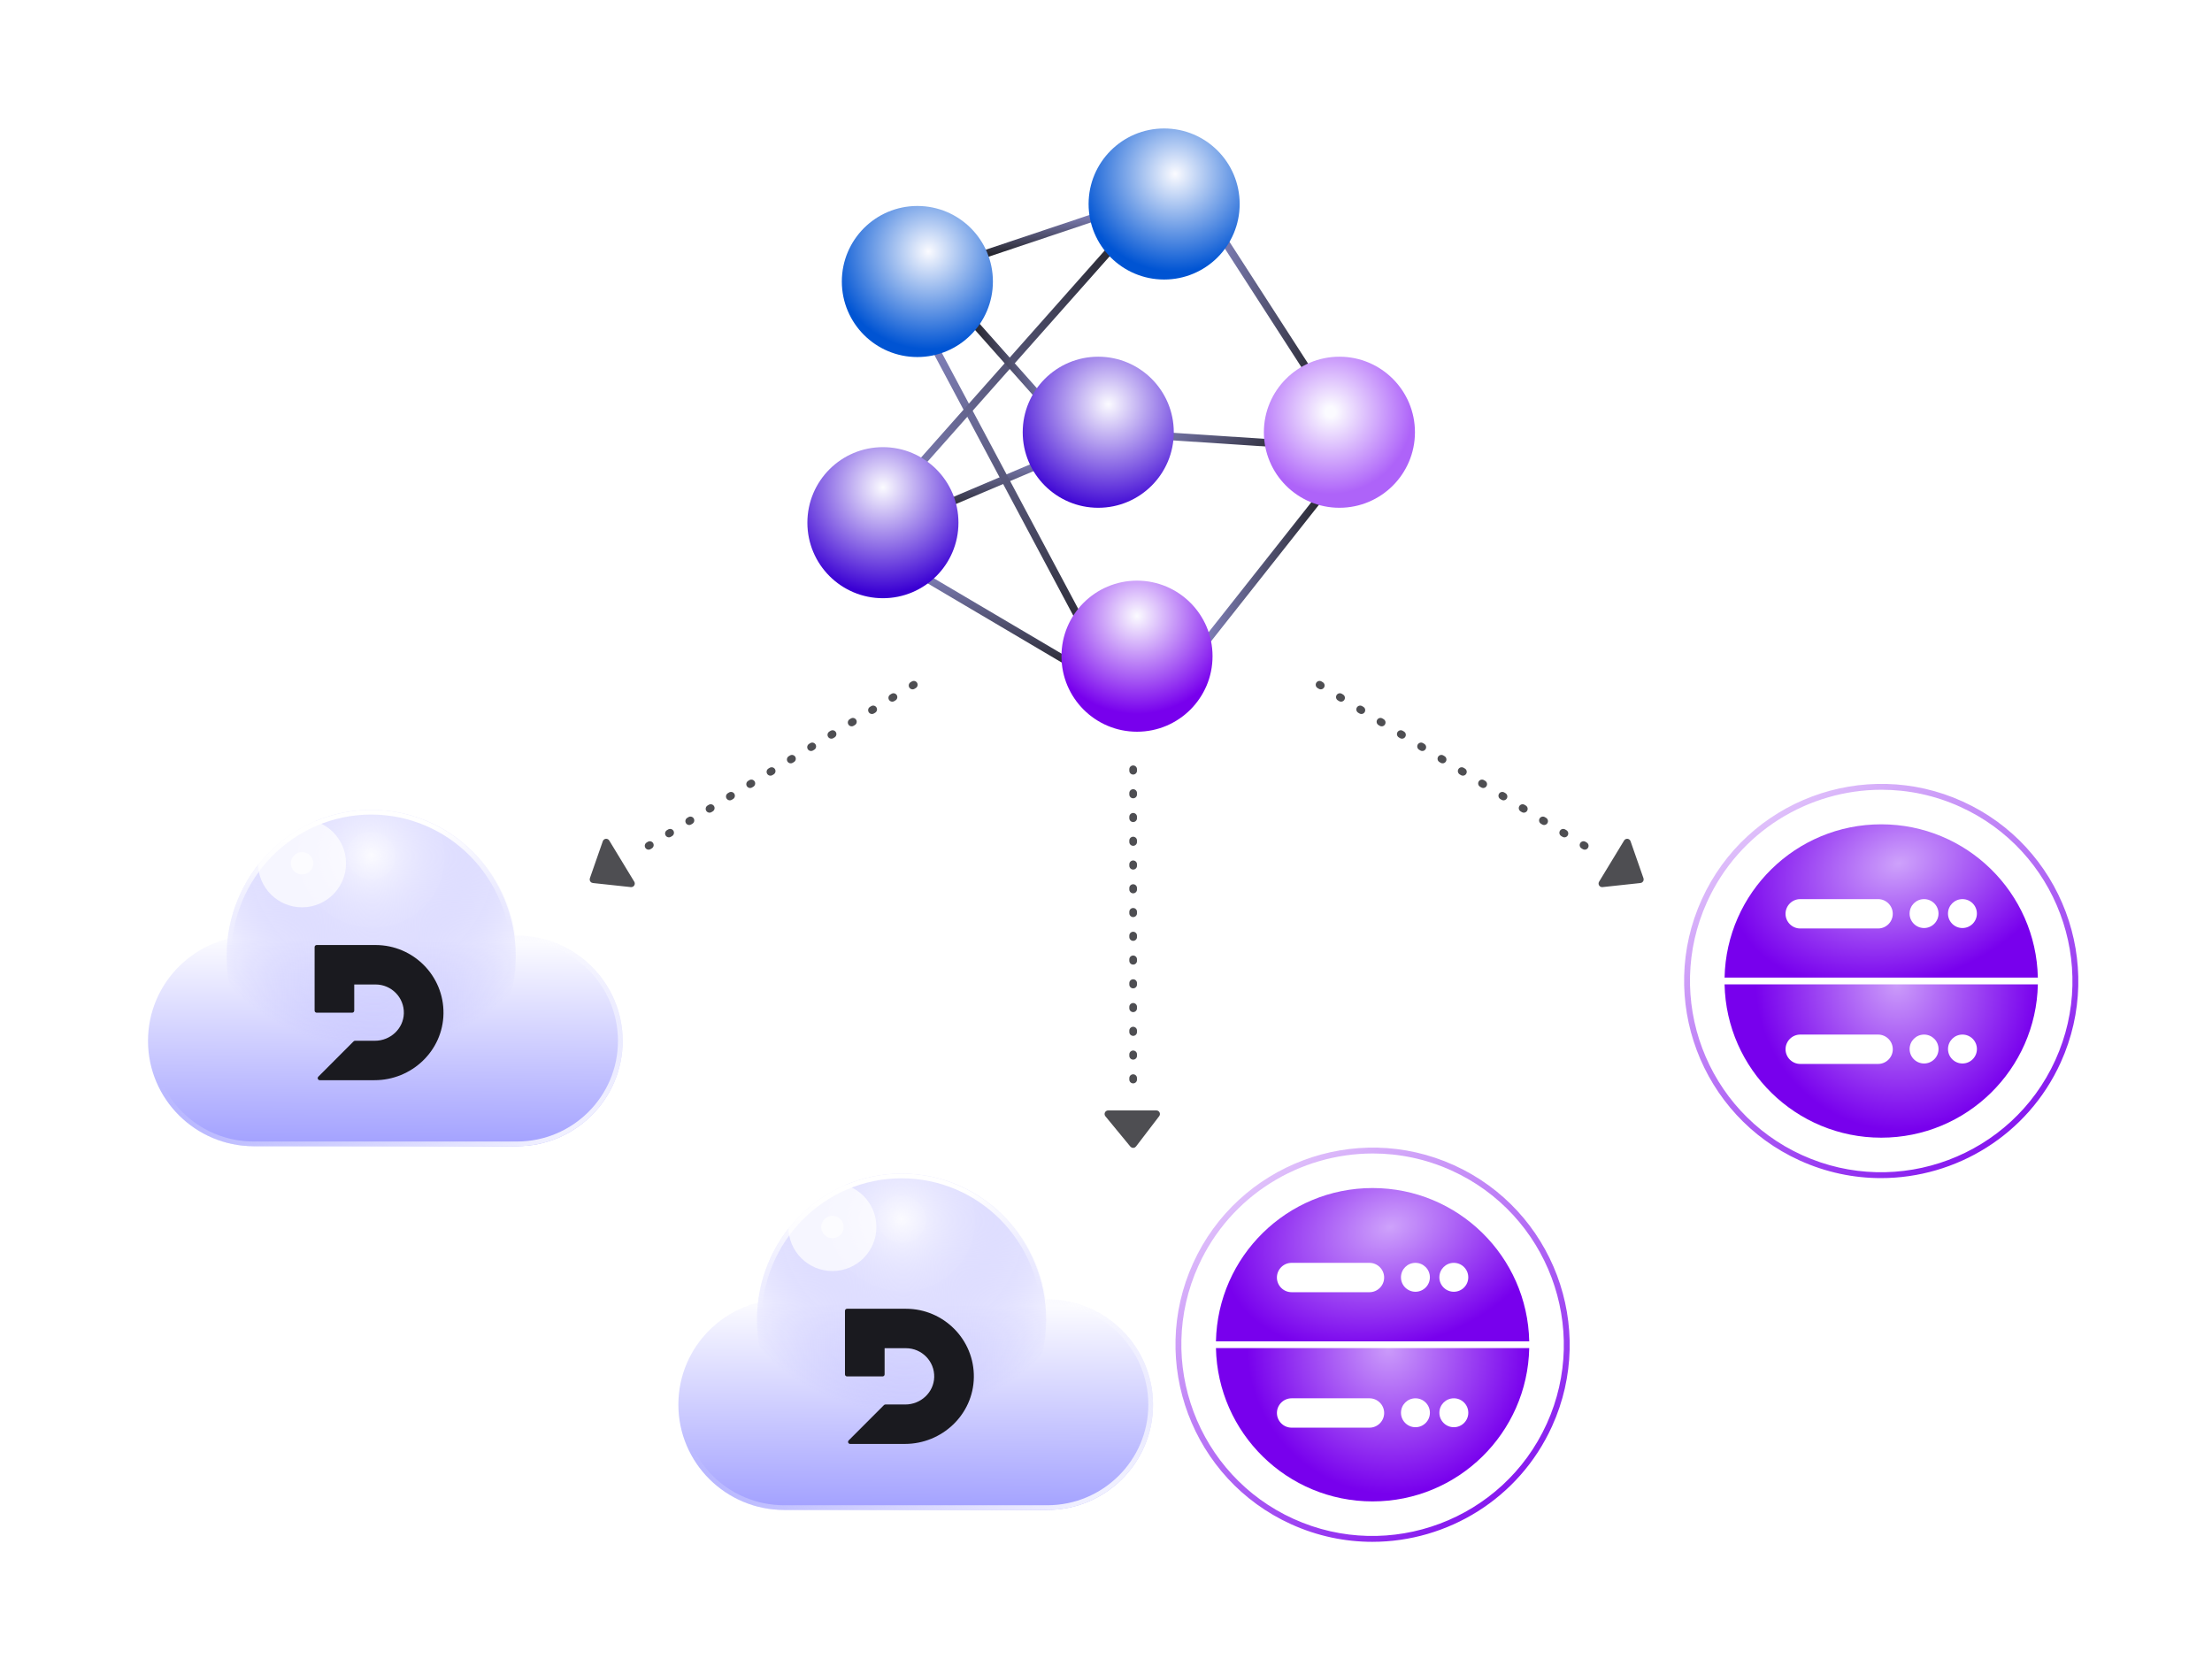 <?xml version="1.0" encoding="utf-8"?>
<svg xmlns="http://www.w3.org/2000/svg" width="500" height="375" viewBox="0 0 500 375" fill="none">
<path d="M238.475 103.508L209.758 115.676" stroke="url(#paint0_linear_1564_8151)" stroke-width="1.709"/>
<path d="M245.776 152.181L205.377 128.331" stroke="url(#paint1_linear_1564_8151)" stroke-width="1.709"/>
<path d="M248.697 148.774L209.272 74.79" stroke="url(#paint2_linear_1564_8151)" stroke-width="1.709"/>
<path d="M256.122 50.675L200.495 113.393" stroke="url(#paint3_linear_1564_8151)" stroke-width="1.709"/>
<path d="M300.176 110.137L271.087 146.943" stroke="url(#paint4_linear_1564_8151)" stroke-width="1.709"/>
<path d="M274.494 50.941L299.317 89.392" stroke="url(#paint5_linear_1564_8151)" stroke-width="1.709"/>
<path d="M239.449 94.747L219.22 71.971" stroke="url(#paint6_linear_1564_8151)" stroke-width="1.709"/>
<path d="M250.644 48.02L221.458 57.799" stroke="url(#paint7_linear_1564_8151)" stroke-width="1.709"/>
<path d="M293.963 100.587L256.971 98.154" stroke="url(#paint8_linear_1564_8151)" stroke-width="1.709"/>
<circle cx="17.073" cy="17.073" r="17.073" transform="matrix(-1 0 0 1 216.647 101.074)" fill="url(#paint9_radial_1564_8151)"/>
<circle cx="17.073" cy="17.073" r="17.073" transform="matrix(-1 0 0 1 274.082 131.252)" fill="url(#paint10_radial_1564_8151)"/>
<circle cx="17.073" cy="17.073" r="17.073" transform="matrix(-1 0 0 1 319.835 80.631)" fill="url(#paint11_radial_1564_8151)"/>
<circle cx="17.073" cy="17.073" r="17.073" transform="matrix(-1 0 0 1 265.321 80.631)" fill="url(#paint12_radial_1564_8151)"/>
<circle cx="17.073" cy="17.073" r="17.073" transform="matrix(-1 0 0 1 224.435 46.56)" fill="url(#paint13_radial_1564_8151)"/>
<circle cx="17.073" cy="17.073" r="17.073" transform="matrix(-1 0 0 1 280.214 29.038)" fill="url(#paint14_radial_1564_8151)"/>
<path d="M256.138 173.89V247.613" stroke="#4E4E52" stroke-width="1.736" stroke-linecap="round" stroke-dasharray="0.32 5.05"/>
<path d="M250.488 251.405C250.332 251.405 250.189 251.495 250.123 251.636C250.056 251.777 250.077 251.944 250.176 252.065L255.826 258.926C255.905 259.021 256.022 259.075 256.145 259.073C256.268 259.07 256.384 259.012 256.458 258.914L261.705 252.054C261.798 251.932 261.814 251.767 261.746 251.63C261.678 251.492 261.538 251.405 261.384 251.405H250.488Z" fill="#4E4E52" stroke="#4E4E52" stroke-width="0.807" stroke-linecap="round" stroke-linejoin="round"/>
<path d="M206.552 154.783L143.541 193.055" stroke="#4E4E52" stroke-width="1.736" stroke-linecap="round" stroke-dasharray="0.32 5.05"/>
<path d="M137.367 190.195C137.286 190.061 137.136 189.986 136.98 190.003C136.825 190.019 136.693 190.124 136.641 190.271L133.711 198.662C133.67 198.778 133.685 198.906 133.751 199.011C133.817 199.115 133.926 199.183 134.049 199.196L142.636 200.119C142.789 200.135 142.938 200.063 143.02 199.934C143.102 199.804 143.104 199.639 143.024 199.508L137.367 190.195Z" fill="#4E4E52" stroke="#4E4E52" stroke-width="0.807" stroke-linecap="round" stroke-linejoin="round"/>
<path d="M298.273 154.783L361.283 193.055" stroke="#4E4E52" stroke-width="1.736" stroke-linecap="round" stroke-dasharray="0.32 5.05"/>
<path d="M367.457 190.195C367.538 190.061 367.689 189.986 367.845 190.003C368 190.019 368.132 190.124 368.183 190.271L371.114 198.662C371.154 198.778 371.14 198.906 371.074 199.011C371.008 199.115 370.898 199.183 370.776 199.196L362.189 200.119C362.036 200.135 361.887 200.063 361.805 199.934C361.722 199.804 361.721 199.639 361.801 199.508L367.457 190.195Z" fill="#4E4E52" stroke="#4E4E52" stroke-width="0.807" stroke-linecap="round" stroke-linejoin="round"/>
<path d="M236.702 298.3C236.702 316.537 222.015 331.322 203.898 331.322C185.78 331.322 171.093 316.537 171.093 298.3C171.093 280.063 185.78 265.279 203.898 265.279C222.015 265.279 236.702 280.063 236.702 298.3Z" fill="url(#paint15_radial_1564_8151)"/>
<path d="M153.34 317.499C153.34 304.351 164.053 293.692 177.268 293.692H236.702C249.917 293.692 260.63 304.351 260.63 317.499C260.63 330.647 249.917 341.305 236.702 341.305H177.268C164.053 341.305 153.34 330.647 153.34 317.499Z" fill="url(#paint16_radial_1564_8151)"/>
<g filter="url(#filter0_f_1564_8151)">
<path d="M177.268 294.233H236.702C249.625 294.233 260.097 304.655 260.097 317.506C260.097 330.357 249.625 340.779 236.702 340.779H177.268C164.345 340.779 153.873 330.357 153.873 317.506C153.873 304.655 164.345 294.233 177.268 294.233Z" stroke="url(#paint17_linear_1564_8151)" stroke-width="1.066"/>
</g>
<ellipse cx="203.788" cy="298.318" rx="32.684" ry="33.039" fill="url(#paint18_radial_1564_8151)"/>
<g filter="url(#filter1_f_1564_8151)">
<path d="M235.939 298.318C235.939 316.276 221.539 330.825 203.788 330.825C186.037 330.825 171.637 316.276 171.637 298.318C171.637 280.36 186.037 265.812 203.788 265.812C221.539 265.812 235.939 280.36 235.939 298.318Z" stroke="url(#paint19_linear_1564_8151)" stroke-width="1.066"/>
</g>
<g opacity="0.9">
<g filter="url(#filter2_f_1564_8151)">
<circle cx="188.156" cy="277.358" r="9.947" fill="white" fill-opacity="0.8" style="mix-blend-mode:overlay"/>
</g>
<g filter="url(#filter3_f_1564_8151)">
<circle cx="188.156" cy="277.357" r="2.533" fill="white" fill-opacity="0.95" style="mix-blend-mode:overlay"/>
</g>
</g>
<g filter="url(#filter4_d_1564_8151)">
<path d="M204.546 325.673H192.165C191.75 325.673 191.543 325.175 191.834 324.883L199.809 316.896C199.898 316.808 200.017 316.759 200.14 316.759H204.641C208.12 316.759 211.063 314.05 211.168 310.591C211.275 306.994 208.367 304.037 204.778 304.037H199.956V309.952C199.956 310.207 199.747 310.415 199.49 310.415H191.464C191.208 310.415 190.998 310.207 190.998 309.952V295.584C190.998 295.329 191.208 295.121 191.464 295.121H204.778C213.322 295.121 220.258 302.103 220.128 310.635C220 319.016 212.97 325.673 204.546 325.673Z" fill="#1A1A1F"/>
</g>
<path d="M116.818 216.083C116.818 234.32 102.131 249.105 84.014 249.105C65.896 249.105 51.209 234.32 51.209 216.083C51.209 197.846 65.896 183.062 84.014 183.062C102.131 183.062 116.818 197.846 116.818 216.083Z" fill="url(#paint20_radial_1564_8151)"/>
<path d="M33.456 235.282C33.456 222.134 44.169 211.475 57.384 211.475H116.818C130.033 211.475 140.746 222.134 140.746 235.282C140.746 248.429 130.033 259.088 116.818 259.088H57.384C44.169 259.088 33.456 248.429 33.456 235.282Z" fill="url(#paint21_radial_1564_8151)"/>
<g filter="url(#filter5_f_1564_8151)">
<path d="M57.384 212.016H116.818C129.741 212.016 140.213 222.438 140.213 235.289C140.213 248.14 129.741 258.562 116.818 258.562H57.384C44.461 258.562 33.989 248.14 33.989 235.289C33.989 222.438 44.461 212.016 57.384 212.016Z" stroke="url(#paint22_linear_1564_8151)" stroke-width="1.066"/>
</g>
<ellipse cx="83.904" cy="216.101" rx="32.684" ry="33.039" fill="url(#paint23_radial_1564_8151)"/>
<g filter="url(#filter6_f_1564_8151)">
<path d="M116.055 216.101C116.055 234.059 101.655 248.608 83.904 248.608C66.152 248.608 51.752 234.059 51.752 216.101C51.752 198.143 66.152 183.594 83.904 183.594C101.655 183.594 116.055 198.143 116.055 216.101Z" stroke="url(#paint24_linear_1564_8151)" stroke-width="1.066"/>
</g>
<g opacity="0.9">
<g filter="url(#filter7_f_1564_8151)">
<circle cx="68.272" cy="195.141" r="9.947" fill="white" fill-opacity="0.8" style="mix-blend-mode:overlay"/>
</g>
<g filter="url(#filter8_f_1564_8151)">
<circle cx="68.272" cy="195.14" r="2.533" fill="white" fill-opacity="0.95" style="mix-blend-mode:overlay"/>
</g>
</g>
<g filter="url(#filter9_d_1564_8151)">
<path d="M84.662 243.456H72.281C71.866 243.456 71.659 242.958 71.95 242.666L79.925 234.679C80.014 234.591 80.133 234.542 80.256 234.542H84.757C88.236 234.542 91.179 231.833 91.284 228.373C91.391 224.777 88.483 221.82 84.894 221.82H80.072V227.735C80.072 227.99 79.862 228.198 79.606 228.198H71.58C71.324 228.198 71.114 227.99 71.114 227.735V213.367C71.114 213.112 71.324 212.904 71.58 212.904H84.894C93.438 212.904 100.374 219.885 100.244 228.418C100.116 236.799 93.086 243.456 84.662 243.456Z" fill="#1A1A1F"/>
</g>
<path d="M310.195 348.516C304.047 348.516 297.802 347.235 291.843 344.534C269.469 334.382 259.533 307.919 269.685 285.545C279.838 263.175 306.3 253.23 328.675 263.387C351.05 273.539 360.986 300.002 350.833 322.376C343.381 338.792 327.15 348.516 310.195 348.516ZM310.324 260.732C293.871 260.732 278.124 270.166 270.893 286.093C261.04 307.799 270.686 333.474 292.392 343.327C314.098 353.18 339.772 343.534 349.626 321.828C359.479 300.122 349.833 274.447 328.127 264.594C322.352 261.972 316.287 260.732 310.324 260.732Z" fill="url(#paint25_linear_1564_8151)"/>
<path d="M310.259 268.544C290.954 268.544 275.257 283.987 274.852 303.196H345.667C345.261 283.987 329.565 268.544 310.259 268.544ZM309.554 292.089H291.95C290.125 292.089 288.631 290.596 288.631 288.771C288.631 286.946 290.125 285.453 291.95 285.453H309.554C311.379 285.453 312.872 286.946 312.872 288.771C312.872 290.596 311.379 292.089 309.554 292.089ZM319.942 291.988C318.14 291.988 316.674 290.527 316.674 288.72C316.674 286.913 318.135 285.453 319.942 285.453C321.748 285.453 323.209 286.913 323.209 288.72C323.209 290.527 321.748 291.988 319.942 291.988ZM328.62 291.988C326.818 291.988 325.352 290.527 325.352 288.72C325.352 286.913 326.813 285.453 328.62 285.453C330.426 285.453 331.887 286.913 331.887 288.72C331.887 290.527 330.426 291.988 328.62 291.988Z" fill="url(#paint26_radial_1564_8151)"/>
<path d="M274.852 304.726C275.257 323.934 290.954 339.377 310.259 339.377C329.565 339.377 345.261 323.934 345.667 304.726H274.852ZM309.559 322.708H291.954C290.129 322.708 288.636 321.215 288.636 319.39C288.636 317.565 290.129 316.072 291.954 316.072H309.559C311.384 316.072 312.877 317.565 312.877 319.39C312.877 321.215 311.384 322.708 309.559 322.708ZM319.947 322.607C318.145 322.607 316.679 321.146 316.679 319.339C316.679 317.533 318.14 316.072 319.947 316.072C321.753 316.072 323.214 317.533 323.214 319.339C323.214 321.146 321.753 322.607 319.947 322.607ZM328.624 322.607C326.823 322.607 325.357 321.146 325.357 319.339C325.357 317.533 326.818 316.072 328.624 316.072C330.431 316.072 331.892 317.533 331.892 319.339C331.892 321.146 330.431 322.607 328.624 322.607Z" fill="url(#paint27_radial_1564_8151)"/>
<path d="M425.165 266.299C419.017 266.299 412.772 265.018 406.814 262.317C384.439 252.165 374.503 225.702 384.656 203.328C394.808 180.958 421.271 171.012 443.645 181.17C466.02 191.322 475.956 217.785 465.803 240.159C458.351 256.575 442.12 266.299 425.165 266.299ZM425.294 178.515C408.841 178.515 393.094 187.949 385.863 203.876C376.01 225.582 385.656 251.257 407.362 261.11C429.068 270.963 454.743 261.317 464.596 239.611C474.449 217.905 464.803 192.23 443.097 182.377C437.322 179.755 431.257 178.515 425.294 178.515Z" fill="url(#paint28_linear_1564_8151)"/>
<path d="M425.229 186.327C405.924 186.327 390.227 201.77 389.822 220.978H460.637C460.231 201.77 444.535 186.327 425.229 186.327ZM424.524 209.872H406.92C405.095 209.872 403.601 208.379 403.601 206.554C403.601 204.729 405.095 203.236 406.92 203.236H424.524C426.349 203.236 427.842 204.729 427.842 206.554C427.842 208.379 426.349 209.872 424.524 209.872ZM434.912 209.77C433.11 209.77 431.644 208.31 431.644 206.503C431.644 204.696 433.105 203.236 434.912 203.236C436.718 203.236 438.179 204.696 438.179 206.503C438.179 208.31 436.718 209.77 434.912 209.77ZM443.59 209.77C441.788 209.77 440.322 208.31 440.322 206.503C440.322 204.696 441.783 203.236 443.59 203.236C445.396 203.236 446.857 204.696 446.857 206.503C446.857 208.31 445.396 209.77 443.59 209.77Z" fill="url(#paint29_radial_1564_8151)"/>
<path d="M389.822 222.508C390.227 241.717 405.924 257.16 425.229 257.16C444.535 257.16 460.231 241.717 460.637 222.508H389.822ZM424.529 240.491H406.924C405.099 240.491 403.606 238.998 403.606 237.173C403.606 235.348 405.099 233.855 406.924 233.855H424.529C426.354 233.855 427.847 235.348 427.847 237.173C427.847 238.998 426.354 240.491 424.529 240.491ZM434.917 240.39C433.115 240.39 431.649 238.929 431.649 237.122C431.649 235.316 433.11 233.855 434.917 233.855C436.723 233.855 438.184 235.316 438.184 237.122C438.184 238.929 436.723 240.39 434.917 240.39ZM443.594 240.39C441.792 240.39 440.327 238.929 440.327 237.122C440.327 235.316 441.788 233.855 443.594 233.855C445.401 233.855 446.862 235.316 446.862 237.122C446.862 238.929 445.401 240.39 443.594 240.39Z" fill="url(#paint30_radial_1564_8151)"/>
<defs>
<filter id="filter0_f_1564_8151" x="151.919" y="292.279" width="110.132" height="50.455" filterUnits="userSpaceOnUse" color-interpolation-filters="sRGB">
<feFlood flood-opacity="0" result="BackgroundImageFix"/>
<feBlend mode="normal" in="SourceGraphic" in2="BackgroundImageFix" result="shape"/>
<feGaussianBlur stdDeviation="0.711" result="effect1_foregroundBlur_1564_8151"/>
</filter>
<filter id="filter1_f_1564_8151" x="169.683" y="263.858" width="68.21" height="68.921" filterUnits="userSpaceOnUse" color-interpolation-filters="sRGB">
<feFlood flood-opacity="0" result="BackgroundImageFix"/>
<feBlend mode="normal" in="SourceGraphic" in2="BackgroundImageFix" result="shape"/>
<feGaussianBlur stdDeviation="0.711" result="effect1_foregroundBlur_1564_8151"/>
</filter>
<filter id="filter2_f_1564_8151" x="163.998" y="253.2" width="48.316" height="48.316" filterUnits="userSpaceOnUse" color-interpolation-filters="sRGB">
<feFlood flood-opacity="0" result="BackgroundImageFix"/>
<feBlend mode="normal" in="SourceGraphic" in2="BackgroundImageFix" result="shape"/>
<feGaussianBlur stdDeviation="7.105" result="effect1_foregroundBlur_1564_8151"/>
</filter>
<filter id="filter3_f_1564_8151" x="183.492" y="272.693" width="9.328" height="9.328" filterUnits="userSpaceOnUse" color-interpolation-filters="sRGB">
<feFlood flood-opacity="0" result="BackgroundImageFix"/>
<feBlend mode="normal" in="SourceGraphic" in2="BackgroundImageFix" result="shape"/>
<feGaussianBlur stdDeviation="1.066" result="effect1_foregroundBlur_1564_8151"/>
</filter>
<filter id="filter4_d_1564_8151" x="186.735" y="291.568" width="37.658" height="39.079" filterUnits="userSpaceOnUse" color-interpolation-filters="sRGB">
<feFlood flood-opacity="0" result="BackgroundImageFix"/>
<feColorMatrix in="SourceAlpha" type="matrix" values="0 0 0 0 0 0 0 0 0 0 0 0 0 0 0 0 0 0 127 0" result="hardAlpha"/>
<feOffset dy="0.711"/>
<feGaussianBlur stdDeviation="2.132"/>
<feComposite in2="hardAlpha" operator="out"/>
<feColorMatrix type="matrix" values="0 0 0 0 0.59 0 0 0 0 0.478 0 0 0 0 0.883 0 0 0 1 0"/>
<feBlend mode="normal" in2="BackgroundImageFix" result="effect1_dropShadow_1564_8151"/>
<feBlend mode="normal" in="SourceGraphic" in2="effect1_dropShadow_1564_8151" result="shape"/>
</filter>
<filter id="filter5_f_1564_8151" x="32.035" y="210.062" width="110.132" height="50.455" filterUnits="userSpaceOnUse" color-interpolation-filters="sRGB">
<feFlood flood-opacity="0" result="BackgroundImageFix"/>
<feBlend mode="normal" in="SourceGraphic" in2="BackgroundImageFix" result="shape"/>
<feGaussianBlur stdDeviation="0.711" result="effect1_foregroundBlur_1564_8151"/>
</filter>
<filter id="filter6_f_1564_8151" x="49.798" y="181.641" width="68.21" height="68.921" filterUnits="userSpaceOnUse" color-interpolation-filters="sRGB">
<feFlood flood-opacity="0" result="BackgroundImageFix"/>
<feBlend mode="normal" in="SourceGraphic" in2="BackgroundImageFix" result="shape"/>
<feGaussianBlur stdDeviation="0.711" result="effect1_foregroundBlur_1564_8151"/>
</filter>
<filter id="filter7_f_1564_8151" x="44.114" y="170.983" width="48.316" height="48.316" filterUnits="userSpaceOnUse" color-interpolation-filters="sRGB">
<feFlood flood-opacity="0" result="BackgroundImageFix"/>
<feBlend mode="normal" in="SourceGraphic" in2="BackgroundImageFix" result="shape"/>
<feGaussianBlur stdDeviation="7.105" result="effect1_foregroundBlur_1564_8151"/>
</filter>
<filter id="filter8_f_1564_8151" x="63.608" y="190.476" width="9.328" height="9.328" filterUnits="userSpaceOnUse" color-interpolation-filters="sRGB">
<feFlood flood-opacity="0" result="BackgroundImageFix"/>
<feBlend mode="normal" in="SourceGraphic" in2="BackgroundImageFix" result="shape"/>
<feGaussianBlur stdDeviation="1.066" result="effect1_foregroundBlur_1564_8151"/>
</filter>
<filter id="filter9_d_1564_8151" x="66.851" y="209.351" width="37.658" height="39.079" filterUnits="userSpaceOnUse" color-interpolation-filters="sRGB">
<feFlood flood-opacity="0" result="BackgroundImageFix"/>
<feColorMatrix in="SourceAlpha" type="matrix" values="0 0 0 0 0 0 0 0 0 0 0 0 0 0 0 0 0 0 127 0" result="hardAlpha"/>
<feOffset dy="0.711"/>
<feGaussianBlur stdDeviation="2.132"/>
<feComposite in2="hardAlpha" operator="out"/>
<feColorMatrix type="matrix" values="0 0 0 0 0.59 0 0 0 0 0.478 0 0 0 0 0.883 0 0 0 1 0"/>
<feBlend mode="normal" in2="BackgroundImageFix" result="effect1_dropShadow_1564_8151"/>
<feBlend mode="normal" in="SourceGraphic" in2="effect1_dropShadow_1564_8151" result="shape"/>
</filter>
<linearGradient id="paint0_linear_1564_8151" x1="224.117" y1="103.508" x2="224.117" y2="115.676" gradientUnits="userSpaceOnUse">
<stop stop-color="#8484BF"/>
<stop offset="1" stop-color="#232329"/>
</linearGradient>
<linearGradient id="paint1_linear_1564_8151" x1="225.577" y1="128.331" x2="225.577" y2="152.181" gradientUnits="userSpaceOnUse">
<stop stop-color="#8484BF"/>
<stop offset="1" stop-color="#232329"/>
</linearGradient>
<linearGradient id="paint2_linear_1564_8151" x1="228.984" y1="74.79" x2="228.984" y2="148.774" gradientUnits="userSpaceOnUse">
<stop stop-color="#8484BF"/>
<stop offset="1" stop-color="#232329"/>
</linearGradient>
<linearGradient id="paint3_linear_1564_8151" x1="193.631" y1="94.914" x2="262.985" y2="69.154" gradientUnits="userSpaceOnUse">
<stop stop-color="#8484BF"/>
<stop offset="1" stop-color="#232329"/>
</linearGradient>
<linearGradient id="paint4_linear_1564_8151" x1="273.816" y1="126.929" x2="297.447" y2="130.151" gradientUnits="userSpaceOnUse">
<stop stop-color="#8484BF"/>
<stop offset="1" stop-color="#232329"/>
</linearGradient>
<linearGradient id="paint5_linear_1564_8151" x1="272.147" y1="68.154" x2="301.665" y2="72.179" gradientUnits="userSpaceOnUse">
<stop stop-color="#8484BF"/>
<stop offset="1" stop-color="#232329"/>
</linearGradient>
<linearGradient id="paint6_linear_1564_8151" x1="236.287" y1="81.677" x2="222.382" y2="85.041" gradientUnits="userSpaceOnUse">
<stop stop-color="#8484BF"/>
<stop offset="1" stop-color="#232329"/>
</linearGradient>
<linearGradient id="paint7_linear_1564_8151" x1="236.04" y1="48.052" x2="236.061" y2="57.767" gradientUnits="userSpaceOnUse">
<stop stop-color="#8484BF"/>
<stop offset="1" stop-color="#232329"/>
</linearGradient>
<linearGradient id="paint8_linear_1564_8151" x1="264.961" y1="89.58" x2="285.973" y2="109.161" gradientUnits="userSpaceOnUse">
<stop stop-color="#8484BF"/>
<stop offset="1" stop-color="#232329"/>
</linearGradient>
<radialGradient id="paint9_radial_1564_8151" cx="0" cy="0" r="1" gradientUnits="userSpaceOnUse" gradientTransform="translate(17.058 9.104) rotate(65.481) scale(23.882)">
<stop stop-color="#FBFBFF"/>
<stop offset="1" stop-color="#3A00D3"/>
</radialGradient>
<radialGradient id="paint10_radial_1564_8151" cx="0" cy="0" r="1" gradientUnits="userSpaceOnUse" gradientTransform="translate(17.078 7.976) rotate(72.962) scale(22.162)">
<stop stop-color="#FBFBFF"/>
<stop offset="1" stop-color="#7800ED"/>
</radialGradient>
<radialGradient id="paint11_radial_1564_8151" cx="0" cy="0" r="1" gradientUnits="userSpaceOnUse" gradientTransform="translate(19.086 12.459) rotate(77.243) scale(18.572)">
<stop offset="0.062" stop-color="#FBFBFF"/>
<stop offset="1" stop-color="#AE63F9"/>
</radialGradient>
<radialGradient id="paint12_radial_1564_8151" cx="0" cy="0" r="1" gradientUnits="userSpaceOnUse" gradientTransform="translate(14.81 10.75) rotate(71.967) scale(24.288)">
<stop stop-color="#FBFBFF"/>
<stop offset="1" stop-color="#3A00D3"/>
</radialGradient>
<radialGradient id="paint13_radial_1564_8151" cx="0" cy="0" r="1" gradientUnits="userSpaceOnUse" gradientTransform="translate(14.593 10.304) rotate(73.811) scale(22.064)">
<stop stop-color="#FBFBFF"/>
<stop offset="1" stop-color="#0054D3"/>
</radialGradient>
<radialGradient id="paint14_radial_1564_8151" cx="0" cy="0" r="1" gradientUnits="userSpaceOnUse" gradientTransform="translate(14.593 10.304) rotate(73.811) scale(22.064)">
<stop stop-color="#FBFBFF"/>
<stop offset="1" stop-color="#0054D3"/>
</radialGradient>
<radialGradient id="paint15_radial_1564_8151" cx="0" cy="0" r="1" gradientUnits="userSpaceOnUse" gradientTransform="translate(210.538 409.871) rotate(-89.65) scale(116.173 1939.67)">
<stop stop-color="#201CFF"/>
<stop offset="0.99" stop-color="#FBFBFF"/>
</radialGradient>
<radialGradient id="paint16_radial_1564_8151" cx="0" cy="0" r="1" gradientUnits="userSpaceOnUse" gradientTransform="translate(210.538 409.871) rotate(-89.65) scale(116.173 1939.67)">
<stop stop-color="#201CFF"/>
<stop offset="0.99" stop-color="#FBFBFF"/>
</radialGradient>
<linearGradient id="paint17_linear_1564_8151" x1="233.275" y1="353.029" x2="209.117" y2="302.581" gradientUnits="userSpaceOnUse">
<stop stop-color="#FBFBFF"/>
<stop offset="1" stop-color="#FBFBFF" stop-opacity="0"/>
</linearGradient>
<radialGradient id="paint18_radial_1564_8151" cx="0" cy="0" r="1" gradientUnits="userSpaceOnUse" gradientTransform="translate(203.788 275.581) rotate(116.775) scale(43.374 44.459)">
<stop stop-color="#FBFBFF"/>
<stop offset="1" stop-color="#8A87FF" stop-opacity="0"/>
</radialGradient>
<linearGradient id="paint19_linear_1564_8151" x1="183.183" y1="271.673" x2="184.959" y2="295.476" gradientUnits="userSpaceOnUse">
<stop stop-color="white"/>
<stop offset="1" stop-color="white" stop-opacity="0"/>
</linearGradient>
<radialGradient id="paint20_radial_1564_8151" cx="0" cy="0" r="1" gradientUnits="userSpaceOnUse" gradientTransform="translate(90.654 327.654) rotate(-89.65) scale(116.173 1939.67)">
<stop stop-color="#201CFF"/>
<stop offset="0.99" stop-color="#FBFBFF"/>
</radialGradient>
<radialGradient id="paint21_radial_1564_8151" cx="0" cy="0" r="1" gradientUnits="userSpaceOnUse" gradientTransform="translate(90.654 327.654) rotate(-89.65) scale(116.173 1939.67)">
<stop stop-color="#201CFF"/>
<stop offset="0.99" stop-color="#FBFBFF"/>
</radialGradient>
<linearGradient id="paint22_linear_1564_8151" x1="113.391" y1="270.812" x2="89.233" y2="220.364" gradientUnits="userSpaceOnUse">
<stop stop-color="#FBFBFF"/>
<stop offset="1" stop-color="#FBFBFF" stop-opacity="0"/>
</linearGradient>
<radialGradient id="paint23_radial_1564_8151" cx="0" cy="0" r="1" gradientUnits="userSpaceOnUse" gradientTransform="translate(83.904 193.364) rotate(116.775) scale(43.374 44.459)">
<stop stop-color="#FBFBFF"/>
<stop offset="1" stop-color="#8A87FF" stop-opacity="0"/>
</radialGradient>
<linearGradient id="paint24_linear_1564_8151" x1="63.298" y1="189.456" x2="65.075" y2="213.259" gradientUnits="userSpaceOnUse">
<stop stop-color="white"/>
<stop offset="1" stop-color="white" stop-opacity="0"/>
</linearGradient>
<linearGradient id="paint25_linear_1564_8151" x1="281.013" y1="244.581" x2="354.572" y2="343.399" gradientUnits="userSpaceOnUse">
<stop stop-color="#7F00ED" stop-opacity="0.1"/>
<stop offset="1" stop-color="#7800ED"/>
</linearGradient>
<radialGradient id="paint26_radial_1564_8151" cx="0" cy="0" r="1" gradientUnits="userSpaceOnUse" gradientTransform="translate(314.248 277.373) rotate(72.758) scale(26.911 38.917)">
<stop stop-color="#CEA2FB"/>
<stop offset="1" stop-color="#7800ED"/>
</radialGradient>
<radialGradient id="paint27_radial_1564_8151" cx="0" cy="0" r="1" gradientUnits="userSpaceOnUse" gradientTransform="translate(313.804 304.847) rotate(72.784) scale(32.938 31.84)">
<stop stop-color="#CB9BFA"/>
<stop offset="1" stop-color="#7800ED"/>
</radialGradient>
<linearGradient id="paint28_linear_1564_8151" x1="395.983" y1="162.364" x2="469.543" y2="261.182" gradientUnits="userSpaceOnUse">
<stop stop-color="#7F00ED" stop-opacity="0.1"/>
<stop offset="1" stop-color="#7800ED"/>
</linearGradient>
<radialGradient id="paint29_radial_1564_8151" cx="0" cy="0" r="1" gradientUnits="userSpaceOnUse" gradientTransform="translate(429.218 195.156) rotate(72.758) scale(26.911 38.917)">
<stop stop-color="#CEA2FB"/>
<stop offset="1" stop-color="#7800ED"/>
</radialGradient>
<radialGradient id="paint30_radial_1564_8151" cx="0" cy="0" r="1" gradientUnits="userSpaceOnUse" gradientTransform="translate(428.774 222.63) rotate(72.784) scale(32.938 31.84)">
<stop stop-color="#CB9BFA"/>
<stop offset="1" stop-color="#7800ED"/>
</radialGradient>
</defs>
</svg>